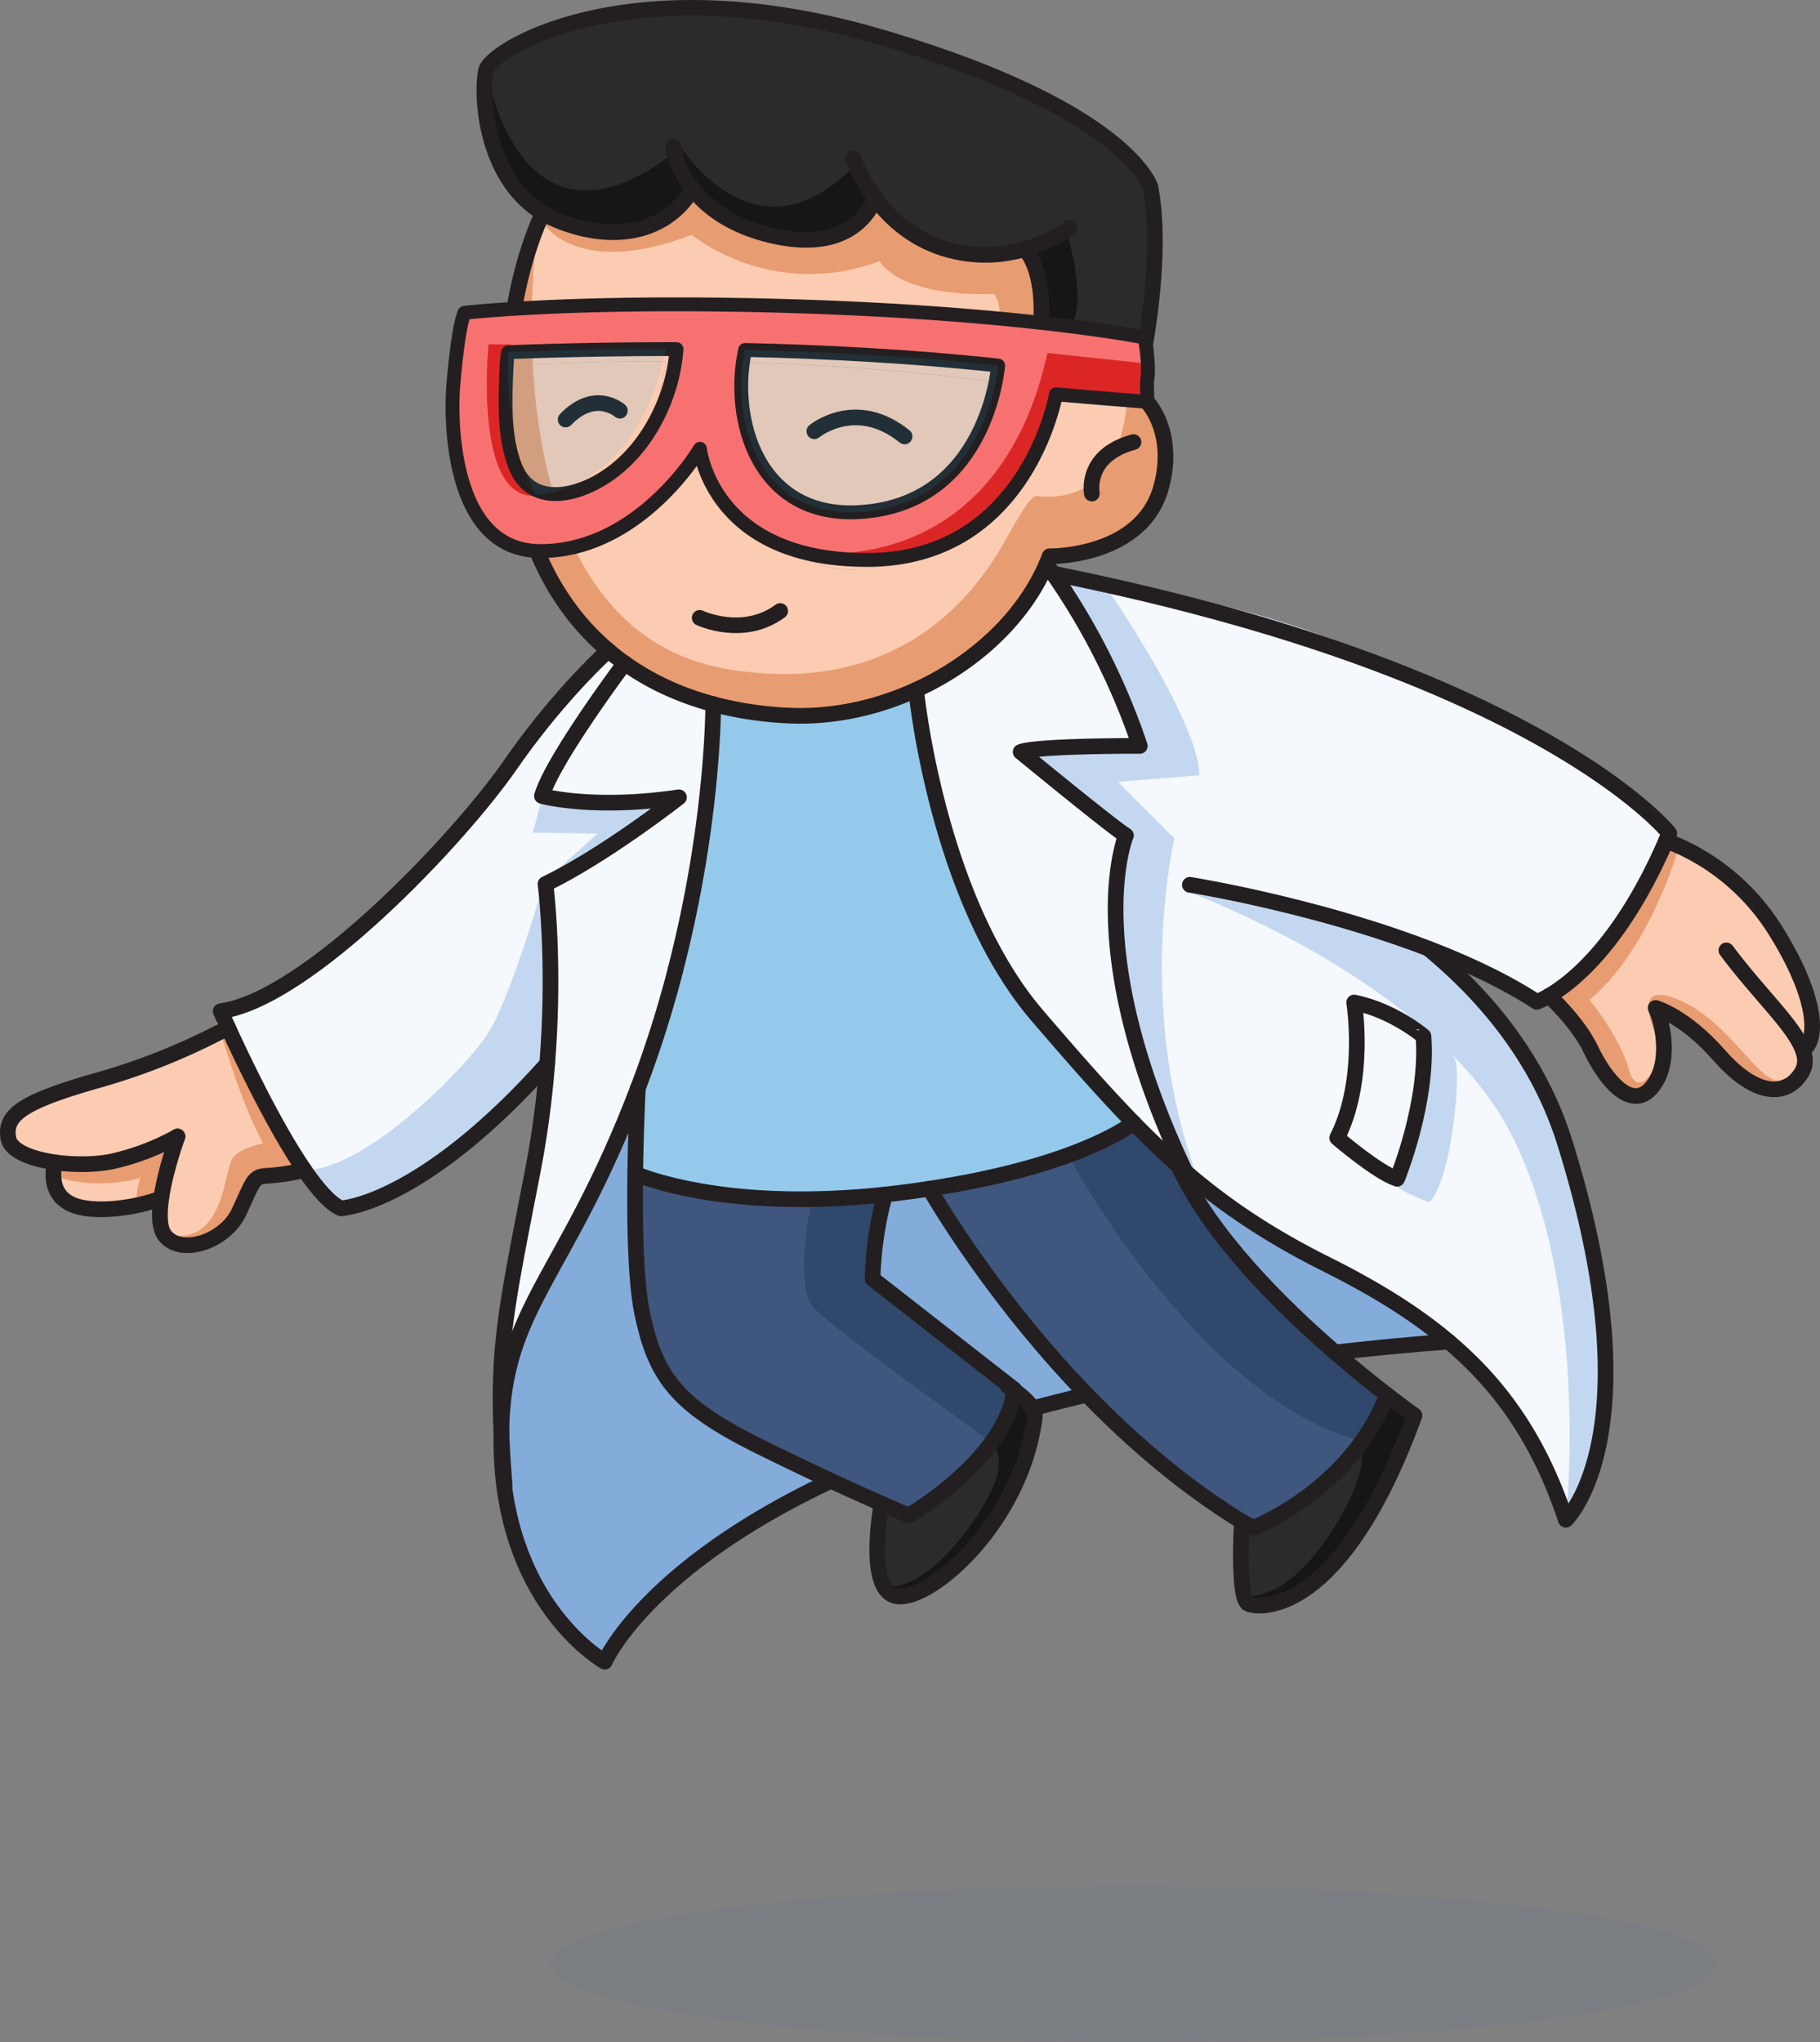 <svg xmlns="http://www.w3.org/2000/svg" viewBox="0 0 1360.67 1526.7"><rect x="0" y="0" width="1360.67" height="1526.7" fill="#808080" stroke="none"/><defs><style>.cls-1{fill:#fbccb2;}.cls-2{fill:#f5f8fc;}.cls-3{fill:#84acdb;}.cls-4{fill:#2a2b2a;}.cls-5{fill:#3f577e;}.cls-6{fill:#95c9eb;}.cls-7{fill:#161616;}.cls-8{fill:#e89c71;}.cls-9{fill:#c3d8f0;}.cls-10{fill:#2f486c;}.cls-11,.cls-14{fill:none;stroke:#231f20;stroke-linecap:round;stroke-linejoin:round;}.cls-11{stroke-width:11.71px;}.cls-12{fill:#f87171;}.cls-13{fill:#dc2626;}.cls-14{stroke-width:10.37px;}.cls-15{fill:#28abe2;opacity:0.12;}.cls-16{fill:#64748b;opacity:0.2;}</style></defs><title>version without symbol_1</title><g id="Layer_2" data-name="Layer 2"><g id="Layer_1-2" data-name="Layer 1"><path class="cls-1" d="M1347.91,785.19c2.18,6.06,2.16,11.54-.85,16.52-12.13,20-35.84,16.86-61.67-12.65s-47.61-35.49-47.61-35.49c5.62,11.59,12,42.16-3.16,59.73s-34.44-6-45.33-28.81c-7.86-16.47-23.22-32.4-31.15-40,16.92-9.82,54.18-38.88,87.5-116a165.1,165.1,0,0,1,80.33,65C1357,742,1360.69,776.22,1347.91,785.19Z"/><path class="cls-2" d="M1067.82,709.16c45.33,37.48,83.41,85.11,102.15,145.25,68,218.2.7,281.8.7,281.8-19.28-57.93-47.39-99.23-87.64-133.2-25.42-21.46-55.66-40-91.56-57.94-42.37-21.19-75-43-105.27-69.06-79.54-168-44.42-251.4-44.42-251.4-9.13-5.27-78.7-62.45-78.7-62.45,13.44-4.75,89.07-4.48,89.07-4.48a511.9,511.9,0,0,0-64.83-128.8C1152,502,1248,623,1248,623c-.78,1.86-1.55,3.68-2.33,5.48-33.32,77.1-70.58,106.16-87.5,116a53.34,53.34,0,0,1-9.26,4.51C1125.17,733.54,1096.87,720.3,1067.82,709.16Zm-23.29,172.13s23.54-57.1,19.67-106.64c0,0-22.66-19.33-51.83-25.12,0,0,9.49,57.45-12.64,101.19C999.73,850.72,1029.77,876.55,1044.53,881.29Z"/><path class="cls-2" d="M1064.2,774.65c3.87,49.54-19.67,106.64-19.67,106.64-14.76-4.74-44.8-30.57-44.8-30.57,22.13-43.74,12.64-101.19,12.64-101.19C1041.54,755.32,1064.2,774.65,1064.2,774.65Z"/><path class="cls-3" d="M1083,1003q-44.44,3.4-84.87,8.13c-41.52-36-93.63-88-117.21-139.72,1.74,1.56,3.5,3.08,5.25,4.59,30.26,26,62.9,47.87,105.27,69.06C1027.37,963,1057.61,981.55,1083,1003Z"/><path class="cls-4" d="M1037,1042.91c12.62,9.75,20.54,15.3,20.54,15.3-54.82,150.38-115.78,144.59-124.21,140.9s-4.88-61.54-4.88-61.54l8.57,4.62s72.58-27.87,100-99.27Z"/><path class="cls-5" d="M1037,1042.91h0c-27.4,71.4-100,99.27-100,99.27l-8.57-4.62c-43.94-27-82.86-60.73-115.84-94.78C748.85,977,707.32,910,694.84,888.73c101.1-15.39,142.92-42,152.71-49.21,11.11,11.38,22.12,22,33.4,31.9,23.58,51.67,75.69,103.73,117.21,139.72C1013.06,1024.05,1026.62,1034.9,1037,1042.91Z"/><path class="cls-2" d="M886.2,876c-1.75-1.51-3.51-3-5.25-4.59-11.28-9.95-22.29-20.52-33.4-31.9-22.38-22.9-45.27-49.06-71.82-80-15.27-17.77-28.07-38.27-38.8-59.69-20.38-40.74-33.22-84.87-41.1-120.17a630.63,630.63,0,0,1-11-63.92c43.69-19.92,80.19-53.69,97.45-93.89,1.43,1.93,3.13,4.28,5.05,7a511.9,511.9,0,0,1,64.83,128.8s-75.63-.27-89.07,4.48c0,0,69.57,57.18,78.7,62.45C841.78,624.61,806.66,708.06,886.2,876Z"/><path class="cls-4" d="M766.21,186.22a103.83,103.83,0,0,1-59.53-.12c-24.86-7.54-41.62-23.28-52.35-37.71C647.47,164.55,628,188,577,176.09c-30.71-7.15-48.73-21.39-59.28-34.86-17.87,30.64-55.85,41.69-100.41,23.79a77.9,77.9,0,0,1-11.59-5.81c-45-27.53-46.08-92.66-42.17-107C367.78,36.77,471.44-26.83,657,27.28S860.05,139.72,860.05,139.72c9.49,48.49-4.21,119.47-4.21,119.47s-26.47-6.72-77.71-14C781,207.75,771.22,191.83,766.21,186.22Z"/><path class="cls-1" d="M766.21,186.22c5,5.61,14.76,21.53,11.92,59-42.46-6-101.92-12.36-177.39-15.55-103.39-4.36-176.12-1-216.4,2.17,6.19-37.57,16.9-63.07,21.4-72.63A77.9,77.9,0,0,0,417.33,165c44.56,17.9,82.54,6.85,100.41-23.79,10.55,13.47,28.57,27.71,59.28,34.86,51,11.86,70.45-11.54,77.31-27.7,10.73,14.43,27.49,30.17,52.35,37.71A103.83,103.83,0,0,0,766.21,186.22Z"/><path class="cls-3" d="M812.6,1042.79q-21.09,5-40.62,10.25c-3-5.26-9.28-10.31-13.74-13.46l.09-.7L652.39,956.13a259.35,259.35,0,0,1,9.29-63c3.52-.38,7.11-.79,10.74-1.25q11.67-1.44,22.42-3.1C707.32,910,748.85,977,812.6,1042.79Z"/><path class="cls-4" d="M772,1053a10.53,10.53,0,0,1,1.64,6.57c-9.84,78-77.3,137-102.6,133.88-21.57-2.7-14.54-54.17-12-69.3,12.86,5.68,20.42,8.86,20.42,8.86s72.43-42.14,78.79-93.47C762.7,1042.73,769,1047.78,772,1053Z"/><path class="cls-5" d="M758.24,1039.58c-6.36,51.33-78.79,93.47-78.79,93.47s-7.56-3.18-20.42-8.86c-9.83-4.35-22.76-10.14-37.78-17.11-15.79-7.34-33.9-15.95-53.19-25.51-61.66-30.57-78-51.65-88-100.14-4.87-23.51-5.64-66.14-5.13-103.83C492,884.41,554,904.72,661.68,893.08a259.35,259.35,0,0,0-9.29,63l105.94,82.75Z"/><path class="cls-1" d="M746.21,285.89S738.48,420.11,640.8,425.74C566.25,430,545.74,336.5,557.07,271,614.88,272.67,680.59,276.87,746.21,285.89Z"/><path class="cls-6" d="M775.73,759.54c-16.12-16.16-73.27-140.34-83.62-179.72l3.72-.14a630.63,630.63,0,0,1-11-63.92c-29.19,13.34-61.58,20.48-93.57,19.25a263,263,0,0,1-58-8.58c-.11,10.33-.83,34.26-4.37,67.26l5.5-.56c-11.65,46.85-46.69,192-57,219.12-.18.47-.35.93-.54,1.4v0c-.63,13.2-1.61,37.33-1.95,63.93C492,884.41,554,904.72,661.68,893.08c3.52-.38,7.11-.79,10.74-1.25q11.67-1.44,22.42-3.1c101.1-15.39,142.92-42,152.71-49.21C825.17,816.62,804.51,788.4,775.73,759.54Z"/><path class="cls-3" d="M374.81,1070.23v-.08c1.48-93.37,48-114.73,102.06-256.48-.63,13.2-1.61,37.33-1.95,63.93-.51,37.69.26,80.32,5.13,103.83,10,48.49,26.35,69.57,88,100.14,19.29,9.56,37.4,18.17,53.19,25.51-139.15,65.41-169.14,135.25-169.14,135.25s-71.68-40.06-76.95-151.8C374.82,1083.39,374.71,1076.64,374.81,1070.23Z"/><path class="cls-2" d="M533.26,526.43c-.11,10.33-.83,34.26-4.37,67.26a921.83,921.83,0,0,1-24,131.68h0a836.91,836.91,0,0,1-27.52,86.87c-.18.47-.35.93-.54,1.4v0c-54,141.75-100.58,163.11-102.06,256.48-2.68-65.28,4.54-96.64,23.54-194.66a720.89,720.89,0,0,0,10.78-80.14c6.16-77.83-1.29-134.37-1.29-134.37,44.8-21.61,99.79-64.83,99.79-64.83-65,9.49-102.43-1-102.43-1,7.31-25.33,54.66-89.65,61.83-99.28C487.51,510.4,510.15,520.24,533.26,526.43Z"/><path class="cls-1" d="M380.05,273.15c20.06-1.12,62.65-3.07,117.77-3-3.6,24.26-23.34,128.85-97.32,139a260.47,260.47,0,0,1-12.69-42.83A375.88,375.88,0,0,1,380.05,273.15Z"/><path class="cls-2" d="M507.63,596.15s-55,43.22-99.79,64.83c0,0,7.45,56.54,1.29,134.37C314.67,900.91,255,903.43,255,903.43c-8-3.31-17.58-14.26-27.54-28.81C205.11,842,181.1,791.43,170.54,768.31,167.06,760.67,165,756,165,756c65.36-9.14,178.5-129.31,216.45-184.12,31.46-45.45,63.27-76.4,73.24-85.65q6,5.1,12.3,9.56c-7.17,9.63-54.52,73.95-61.83,99.28C405.2,595.1,442.62,605.64,507.63,596.15Z"/><path class="cls-1" d="M132.7,849.68a183,183,0,0,1-48.12,18.43c-12.2,2.7-28.74,3-43.49.87-18-2.55-33.32-8.62-34.87-18.08-2.81-17.22,9.84-27.06,68.17-43.57a481.85,481.85,0,0,0,96.15-39c10.56,23.12,34.57,73.73,56.91,106.31-8.81,2.76-22.59,4.2-29.12,4.56-9.22.53-9.48,5.27-19.76,27.15s-43.22,32.94-55.34,17.39c-4.26-5.48-4.35-16.25-2.67-27.93C123.59,874.57,132.44,850.41,132.7,849.68Z"/><path class="cls-1" d="M132.7,849.68c-.26.73-9.11,24.89-12.14,46.11-17.64,7.13-50.58,12-66.91,4.65S39.35,876.15,41.09,869c14.75,2.09,31.29,1.83,43.49-.87A183,183,0,0,0,132.7,849.68Z"/><path class="cls-1" d="M387.81,366.35a379.12,379.12,0,0,1-8.1-77.39,269.43,269.43,0,0,0,12,93.53Q389.55,374.66,387.81,366.35Z"/><path class="cls-1" d="M387.73,231.58a323.74,323.74,0,0,0-6.9,41.53c4.69-.26,10.54-.56,17.43-.87-.82-15.31-.92-29.37-.69-41.36C394.12,231.11,390.83,231.34,387.73,231.58Z"/><path class="cls-1" d="M842.66,299.42c-.07.81-.15,1.6-.23,2.39,5.48,1.1,9.63,2,12,2.55A62.13,62.13,0,0,0,842.66,299.42Z"/><path class="cls-1" d="M748.67,409.1c-.6,1-1.22,2.06-1.85,3.11a213.61,213.61,0,0,1-20,27.8c21.27-19.27,36.88-44.89,48.07-69.22C769.55,371.3,761.29,387.41,748.67,409.1Z"/><path class="cls-1" d="M857.58,300.43c2.2-14.25-1.74-41.24-1.74-41.24s-26.47-6.72-77.71-14c-42.46-6-101.92-12.36-177.39-15.55-92.93-3.92-161.08-1.61-203.17,1.21-.23,12-.13,26.05.69,41.36,23-1,57.67-2.14,99.56-2.07-3.16,21.26-18.71,104.22-72.31,131.24A79.09,79.09,0,0,1,401.64,409a258.5,258.5,0,0,0,28.75,49.67,104.17,104.17,0,0,0,23-10.68c36.71-22.55,60.48-64.36,67.6-78.15-8.6,16.66-41.53,74.28-92.24,89.34a181.85,181.85,0,0,0,26,27.08q6,5.1,12.3,9.56c20.48,14.58,43.12,24.42,66.23,30.61a263,263,0,0,0,58,8.58c32,1.23,64.38-5.91,93.57-19.25,43.69-19.92,80.19-53.69,97.45-93.89.86-2,1.65-4,2.42-6,0,0,68.51,1.05,83.27-51.13C875.56,337.91,869.6,314.56,857.58,300.43Zm-58-5.4-.08.4.08-.4ZM557.07,271c57.81,1.64,123.52,5.84,189.14,14.86,0,0-7.73,134.22-105.41,139.85C566.25,430,545.74,336.5,557.07,271Zm-36,98.72c.12-.22.23-.44.34-.66Zm.4-.77q.15-.32.3-.6Q521.61,368.67,521.46,369Zm.34-.69c.4-.79.72-1.43,1-1.91C522.52,366.86,522.2,367.5,521.8,368.29Zm1-2.05.11-.22Zm.17-.37.09-.17Zm.14-.29,0-.09Zm130,105.59c-.94,0-1.88.06-2.83.07C651.24,471.23,652.18,471.2,653.12,471.17Zm48.77-13.29c-.53.29-1.07.57-1.61.85C700.82,458.45,701.36,458.17,701.89,457.88Zm-2.21,1.17-1.85.92Zm-2.25,1.12q-2.29,1.13-4.65,2.13Q695.14,461.29,697.43,460.17Zm-4.91,2.24-2.07.86Zm-2.77,1.14-1.67.65Zm-2.53,1-1.54.56Zm-2.48.88-1.49.5Zm-2.49.81c-.49.16-1,.31-1.46.45C681.28,466.51,681.76,466.35,682.25,466.2Zm-2.52.76-1.43.4Zm-2.53.69c-.47.13-1,.25-1.42.36C676.25,467.9,676.73,467.78,677.2,467.65Zm-2.55.64-1.44.32Zm-2.58.57-1.46.29Zm-2.62.52-1.46.25Zm-2.64.45-1.49.23Zm-2.67.39-1.53.2Zm-2.71.34-1.58.15Zm-2.74.26L657,471Zm-2.77.21c-.61,0-1.24.06-1.86.09C654.68,471.09,655.31,471.07,655.92,471Zm46.67-13.54,1.5-.83Zm2.22-1.25,1.44-.85ZM707,455l1.4-.86Zm2.14-1.33,1.36-.89Zm2.1-1.37,1.35-.91Zm2.06-1.4,1.34-1Zm2-1.45,1.35-1Zm2-1.47,1.37-1.05Zm2-1.52,1.4-1.11Zm1.94-1.55c.49-.4,1-.8,1.46-1.21C722.21,444.06,721.72,444.46,721.23,444.86Zm1.91-1.58c.53-.45,1.06-.9,1.58-1.36C724.2,442.38,723.67,442.83,723.14,443.28Zm1.88-1.62,1.85-1.64Zm1.85-1.65a213.61,213.61,0,0,0,20-27.8c.63-1,1.25-2.09,1.85-3.11,12.62-21.69,20.88-37.8,26.27-38.31C763.75,395.12,748.14,420.74,726.87,440Zm51.34-76.58c-.52,1.2-1,2.41-1.58,3.61C777.17,365.84,777.69,364.63,778.21,363.43Zm-1.62,3.71c-.54,1.21-1.09,2.43-1.65,3.65C775.5,369.57,776.05,368.35,776.59,367.14Zm1.64-3.75a356.63,356.63,0,0,0,21.07-66.72A356.28,356.28,0,0,1,778.23,363.39Zm21.31-67.94c0,.13-.06.3-.1.5C799.48,295.75,799.51,295.58,799.54,295.45Zm-.1.51c0,.2-.08.43-.13.69C799.36,296.39,799.4,296.16,799.44,296Zm3.21-.58,1,.12Zm3,.37,1.17.15Zm3,.39,1.21.16Zm2.9.39,1.24.18Zm2.87.42,1.2.17Zm2.85.42,1.11.17Zm2.79.43,1,.16Zm2.77.44.9.15Zm2.78.46.69.12ZM836,300.56h0Zm2.24.43h0Zm2.13.41h0Zm2,.41c.08-.79.16-1.58.23-2.39a62.13,62.13,0,0,1,11.73,4.94C852.06,303.83,847.91,302.91,842.43,301.81Zm14.42,2.07c-.09.34-.2.67-.31,1h0c.11-.31.22-.64.31-1a21,21,0,0,0,.52-2.23A21,21,0,0,1,856.85,303.88Z"/><path class="cls-7" d="M363.57,52.23S387.11,200.86,501,116.53L515,143.94s-29.52,49.19-91.36,26S356.19,64.53,363.57,52.23"/><path class="cls-7" d="M507.28,107.39s58.32,97,134.92,12.65l11.25,31.63s-26,57.62-112.44,11.24C541,162.91,495.33,129.88,507.28,107.39Z"/><path class="cls-7" d="M797.86,174.86s16.87,54.46.53,72.38l-24.25-3.16s5.27-34.79-7.9-55.87Z"/><path class="cls-8" d="M399.93,190.32s-33.2,279.87,143.89,309.91c115.9,19.66,175.59-42.63,203-88,.63-1,1.25-2.09,1.85-3.11,13.09-22.5,21.5-39,26.87-38.31q1.34.18,2.82.3c19.77,1.7,58.46-3.87,64.3-71.67,0,0,45.86,12.65,31.63,52.18s-63.25,60.08-68,61.66-21.6,2.64-21.6,2.64-99.52,209.5-329.51,70.63l-.15-.09a5.38,5.38,0,0,1-.67-.51l-.18-.16c-8.84-8-119.55-113.2-54.25-295.45"/><path class="cls-8" d="M407.49,168.53s26,39.36,109.63,7c0,0,59.38,49.81,140.54,19.68,0,0,12.65,26.7,85.74,24.59,0,0,5.62,7,3.51,21.79l31.22,3.6s1.11-54.9-11.89-57c0,0-72.74,17.57-112.79-36.54,0,0-14.23,40.23-71.68,26.52s-61.14-34.25-61.14-34.25-46.88,54.78-114.89,15.27h0Z"/><path class="cls-9" d="M410.3,578.23l-11.95,44.28,48.49.7-40.06,35.84S382,746,364.62,772.89s-93,103-137.17,101.73h0L255,903.43S369.3,866,409.13,795.35h0l2.4-130.68,50.6-31.1L498,597.21s-72.21,11.06-89.6-1.06Z"/><path class="cls-9" d="M1031.88,496s-180.26-67.46-207.67-61.14c0,0,72.39,103.66,72.39,144.77l-60.79,4.92L878,626.72S847.41,756.38,897,885c0,0-62.19-67.46-56.92-158.12,0,0-10.54-68.51,1.05-106.46l-78-63.25,87.49,1.05L787.32,428.88s175,22.86,244.56,67.13"/><path class="cls-9" d="M1057.53,763.05s25.3,19.68,30.21,28.82-2.1,89.25-19,106.81c0,0-24.6-6.32-56.22-34.43l35.14,14S1072.28,797.49,1057.53,763.05Z"/><path class="cls-8" d="M211.42,852.3s-32.33,3.17-38.12,14.76-6.85,59-41.64,56.92c0,0,27.14,9.49,46.91-17.65s14.76-27.15,19.76-27.15,29.12-4.56,29.12-4.56Z"/><path class="cls-8" d="M162.58,763.41s22.49,82.57,45,107.34l14.23-6.85L168,762.7l-9,11.6"/><path class="cls-8" d="M41,879.18s36.89,15.81,83.8-5.79h0l7.89-23.71S103.9,879.33,41.09,869h0L41,879.18"/><path class="cls-8" d="M108.82,870.57S98.76,891.44,103.33,903l18.84-17.7,4.22-22.13Z"/><path class="cls-8" d="M1254.29,635.86s-21.08,74.49-66,111.73c0,0,22.48,26.71,29.51,52s23.9-4.92,24.6-16.87c0,0-28.81-52,11.24-35.84s62.55,66.06,78,60.44,18.56-8.44,16.31-22.14-57.78-82-57.78-82,40.21,48.31,57.78,82-39.34,26.91-39.34,26.91l-66.24-56.52,3.24,45-27.72,21.24s-26.68-33.54-28.08-35.64-31.63-41.69-31.63-41.69,56.26-41.22,86.85-114.41c.09-.2.17-.4.25-.6s.4-1,.4-1l1.15,1,.72.6Z"/><path class="cls-10" d="M607.07,896.58s-14.76,65.35,2.1,82.22S742,1078.94,742,1078.94l16.25-39.36L652.39,956.13l9.29-63Z"/><path class="cls-10" d="M801,868.11s97,179.2,217.15,209.25l18.82-34.45S908.16,942.2,881,871.42l-33.4-31.9Z"/><path class="cls-7" d="M742,1078.94s7.15,7.67,3.87,22.49c-5.45,24.59-51.83,91.35-85,84l-1.43-.29c-8.87-1.95,3.63,6.4,3.63,6.4.56.08,1.14.14,1.73.2,14.29,1.31,36.93-3.37,58.26-29,44.8-53.76,54.7-80.79,49-109.7h0l-13.74-13.46Z"/><path class="cls-4" d="M1037,1042.91c12.62,9.75,20.54,15.3,20.54,15.3-54.82,150.38-115.78,144.59-124.21,140.9s-4.88-61.54-4.88-61.54l8.57,4.62s72.58-27.87,100-99.27Z"/><path class="cls-7" d="M1018.17,1077.36c-.24.44.36,2.36.45,2.93.31,2-.38,2.38-.27,4.45.7,13.7-5.43,29.12-11.49,40.75-7.75,14.84-16.86,29.2-28.06,41.7-10.35,11.54-23.44,22.57-39.12,25.45a40.41,40.41,0,0,1-11.46.49s31.62,30.22,83.63-45,45.68-90,45.68-90l-20.54-15.3Z"/><path class="cls-9" d="M1069.46,710.54c-48.86-28.69-109.39-45.48-182.53-44.29,0,0,188.16,68,245.09,186s38.65,283.91,38.65,283.91,16.37-37.49,28.91-88.4c3.12-43.63-2.43-106.14-29.61-193.4C1151.45,795,1114.06,747.81,1069.46,710.54Z"/><path class="cls-11" d="M608.82,322.43s30.92-25.65,67.47,3.87"/><path class="cls-11" d="M463.44,307.06s-18.44-16.47-40.58,6.59"/><path class="cls-11" d="M857.58,300.43c12,14.13,18,37.48,10.38,64.34C853.2,417,784.69,415.9,784.69,415.9c-.77,2-1.56,4-2.42,6-17.26,40.2-53.76,74-97.45,93.89-29.19,13.34-61.58,20.48-93.57,19.25a263,263,0,0,1-58-8.58c-23.11-6.19-45.75-16-66.23-30.61q-6.3-4.45-12.3-9.56a181.85,181.85,0,0,1-26-27.08,197.44,197.44,0,0,1-28.27-50"/><path class="cls-11" d="M405.74,159.21c-4.5,9.56-15.21,35.06-21.4,72.63"/><path class="cls-11" d="M816.31,369s-5.8-28.46,31.1-38.48"/><path class="cls-11" d="M523.09,461.93s32.5,15.41,60.2-5.13"/><path class="cls-11" d="M855.84,259.19s13.7-71,4.21-119.47c0,0-17.56-58.33-203.09-112.44S367.78,36.77,363.57,52.23c-3.91,14.32-2.84,79.45,42.17,107A77.9,77.9,0,0,0,417.33,165c44.56,17.9,82.54,6.85,100.41-23.79"/><path class="cls-11" d="M503.24,109.68s1.74,15.21,14.5,31.55c10.55,13.47,28.57,27.71,59.28,34.86,51,11.86,70.45-11.54,77.31-27.7"/><path class="cls-11" d="M638,118.29s4.52,14.26,16.34,30.1c10.73,14.43,27.49,30.17,52.35,37.71a103.83,103.83,0,0,0,59.53.12c20.54-5.95,33.41-15.93,33.41-15.93"/><path class="cls-11" d="M766.21,186.22c5,5.61,14.76,21.53,11.92,59"/><path class="cls-11" d="M684.82,515.76a630.63,630.63,0,0,0,11,63.92c7.88,35.3,20.72,79.43,41.1,120.17,10.73,21.42,23.53,41.92,38.8,59.69,26.55,30.92,49.44,57.08,71.82,80,11.11,11.38,22.12,22,33.4,31.9,1.74,1.56,3.5,3.08,5.25,4.59,30.26,26,62.9,47.87,105.27,69.06,35.9,17.94,66.14,36.48,91.56,57.94,40.25,34,68.36,75.27,87.64,133.2,0,0,67.29-63.6-.7-281.8-18.74-60.14-56.82-107.77-102.15-145.25"/><path class="cls-11" d="M1012.37,749.53s9.49,57.45-12.64,101.19c0,0,30,25.83,44.8,30.57,0,0,23.54-57.1,19.67-106.64C1064.2,774.65,1041.54,755.32,1012.37,749.53Z"/><path class="cls-11" d="M782.27,421.87c1.43,1.93,3.13,4.28,5.05,7a511.9,511.9,0,0,1,64.83,128.8s-75.63-.27-89.07,4.48c0,0,69.57,57.18,78.7,62.45,0,0-35.12,83.45,44.42,251.4"/><path class="cls-11" d="M889.57,661.51s92.4,14.71,178.25,47.65c29,11.14,57.35,24.38,81.06,39.84a53.34,53.34,0,0,0,9.26-4.51c16.92-9.82,54.18-38.88,87.5-116,.78-1.8,1.55-3.62,2.33-5.48,0,0-96-121-460.65-194.15"/><path class="cls-11" d="M1158.14,744.49c7.93,7.6,23.29,23.53,31.15,40,10.89,22.84,30.22,46.38,45.33,28.81s8.78-48.14,3.16-59.73c0,0,21.79,6,47.61,35.49s49.54,32.67,61.67,12.65c3-5,3-10.46.85-16.52-6.55-18.34-33.09-42.19-57.25-74.67"/><path class="cls-11" d="M1245.64,628.51a165.1,165.1,0,0,1,80.33,65c31.06,48.52,34.72,82.74,21.94,91.71"/><path class="cls-11" d="M454.73,486.26c-10,9.25-41.78,40.2-73.24,85.65C343.54,626.72,230.4,746.89,165,756c0,0,2,4.64,5.5,12.28,10.56,23.12,34.57,73.73,56.91,106.31,10,14.55,19.59,25.5,27.54,28.81,0,0,59.68-2.52,154.14-108.08"/><path class="cls-11" d="M132.71,849.67h0c-.26.73-9.11,24.89-12.14,46.11-1.68,11.68-1.59,22.45,2.67,27.93,12.12,15.55,45.06,4.48,55.34-17.39s10.54-26.62,19.76-27.15c6.53-.36,20.31-1.8,29.12-4.56"/><path class="cls-11" d="M170.54,768.31a481.85,481.85,0,0,1-96.15,39c-58.33,16.51-71,26.35-68.17,43.57C7.77,860.36,23.1,866.43,41.09,869c14.75,2.09,31.29,1.83,43.49-.87a183,183,0,0,0,48.12-18.43"/><path class="cls-11" d="M41.09,869c-1.74,7.17-3.82,24.1,12.56,31.46s49.27,2.48,66.91-4.65"/><path class="cls-11" d="M998.16,1011.14q40.46-4.7,84.87-8.13"/><path class="cls-11" d="M772,1053q19.51-5.3,40.62-10.25"/><path class="cls-11" d="M374.81,1070.23c-.1,6.41,0,13.16.35,20.3,5.27,111.74,76.95,151.8,76.95,151.8s30-69.84,169.14-135.25"/><path class="cls-11" d="M476.87,813.67c-54,141.75-100.58,163.11-102.06,256.48"/><path class="cls-11" d="M504.93,725.38a836.91,836.91,0,0,1-27.52,86.87c-.18.47-.35.93-.54,1.4"/><path class="cls-11" d="M533.26,526.43c-.11,10.33-.83,34.26-4.37,67.26a921.83,921.83,0,0,1-24,131.68"/><path class="cls-11" d="M467,495.82c-7.17,9.63-54.52,73.95-61.83,99.28,0,0,37.42,10.54,102.43,1,0,0-55,43.22-99.79,64.83,0,0,7.45,56.54,1.29,134.37a720.89,720.89,0,0,1-10.78,80.14c-19,98-26.22,129.38-23.54,194.66v.08c.5,11.93,1.32,25,2.46,39.8"/><path class="cls-11" d="M476.87,813.65v0c-.63,13.2-1.61,37.33-1.95,63.93-.51,37.69.26,80.32,5.13,103.83,10,48.49,26.35,69.57,88,100.14,19.29,9.56,37.4,18.17,53.19,25.51,15,7,28,12.76,37.78,17.11,12.86,5.68,20.42,8.86,20.42,8.86s72.43-42.14,78.79-93.47l.09-.7L652.39,956.13a259.35,259.35,0,0,1,9.29-63"/><path class="cls-11" d="M474.92,877.6C492,884.41,554,904.72,661.68,893.08c3.52-.38,7.11-.79,10.74-1.25q11.67-1.44,22.42-3.1c101.1-15.39,142.92-42,152.71-49.21"/><path class="cls-11" d="M659,1124.19c-2.55,15.13-9.58,66.6,12,69.3,25.3,3.16,92.76-55.87,102.6-133.88A10.53,10.53,0,0,0,772,1053c-3-5.26-9.28-10.31-13.74-13.46-2.84-2-4.91-3.2-4.91-3.2"/><path class="cls-11" d="M694.84,888.73c12.48,21.26,54,88.22,117.76,154.06,33,34,71.9,67.83,115.84,94.78,0,0-3.56,57.85,4.88,61.54s69.39,9.48,124.21-140.9c0,0-7.92-5.55-20.54-15.3-10.37-8-23.93-18.86-38.83-31.77-41.52-36-93.63-88-117.21-139.72"/><path class="cls-11" d="M928.44,1137.57l8.57,4.62s72.58-27.87,100-99.27"/><path class="cls-12" d="M400.5,370c79.83,7.63,101.67-90,105.27-109-55.12-.07-105.66,1.46-125.72,2.34-1.2,21.47-3.86,46.46,3.32,73.47C386.62,349,395.34,359.74,400.5,370Zm182.79,37.34c-54.81-22.73-60-71.74-60-71.74s-35,59.75-94.49,73.59A107.47,107.47,0,0,1,404.15,412c-74.32,0-65.53-120-65.53-120s3.16-45.18,8.61-58.13c0,0,12.5-1.47,37.11-3,40.28-2.49,113-5.12,216.4-1.7,75.47,2.5,134.93,7.48,177.39,12.19,51.24,5.68,77.71,11,77.71,11s3.94,21.16,1.74,32.33a15.91,15.91,0,0,1-1,3.48s-26-5-56.92-7.71c0,0-31.27,136.9-149.33,138.14C622.25,418.9,600.36,414.37,583.29,407.29Zm57.51-24.36c97.68-4.41,105.41-109.64,105.41-109.64-65.62-7.07-131.33-10.36-189.14-11.65C545.74,313,566.25,386.29,640.8,382.93Z"/><path class="cls-13" d="M365.2,257.48S351,401.69,418.43,364.5c0,0-8.37,5.22-17.93,5.45-21.74.52-34.37-80.62-21.45-87.05l3.16-25.35Z"/><path class="cls-13" d="M608.2,413.07s137.59,19.67,174.89-149.15l73.59,7.85.9,28.66-68.13-5.65S760.2,445.38,608.2,413.07Z"/><path class="cls-14" d="M428.77,409.14A107.47,107.47,0,0,1,404.15,412c-74.32,0-65.53-120-65.53-120s3.16-45.18,8.61-58.13c0,0,12.5-1.47,37.11-3,40.28-2.49,113-5.12,216.4-1.7,75.47,2.5,134.93,7.48,177.39,12.19,51.24,5.68,77.71,11,77.71,11s3.94,21.16,1.74,32.33c-.25,1.32.44,14.75,0,15.74,0,0-37.21-2.9-68.13-5.65,0,0-21.1,122.58-139.16,123.82-28,.3-49.93-4.23-67-11.31-54.81-22.73-60-71.74-60-71.74S488.24,395.3,428.77,409.14Z"/><path class="cls-14" d="M557.07,261.64c57.81,1.29,123.52,4.58,189.14,11.65,0,0-7.73,105.23-105.41,109.64C566.25,386.29,545.74,313,557.07,261.64Z"/><path class="cls-14" d="M505.77,261c-55.12-.07-105.66,1.46-125.72,2.34-1.33.06-2,28.6-2,30.45-.29,18.08.41,37.49,7.06,54.54,11.17,28.64,41.18,23.64,63.08,11,25.78-14.87,43.62-41.59,52.19-69.65A130.84,130.84,0,0,0,505.77,261"/><path class="cls-15" d="M746.21,273.29S738.48,378.52,640.8,382.93c-74.55,3.36-95.06-70-83.73-121.29C614.88,262.93,680.59,266.22,746.21,273.29Z"/><path class="cls-15" d="M380.05,263.31c20.06-.88,62.65-2.41,117.77-2.34-3.6,19-23.34,101-97.32,109a172.76,172.76,0,0,1-12.69-33.57A233.06,233.06,0,0,1,380.05,263.31Z"/><ellipse class="cls-16" cx="847.41" cy="1468.38" rx="436.02" ry="58.32"/></g></g></svg>
